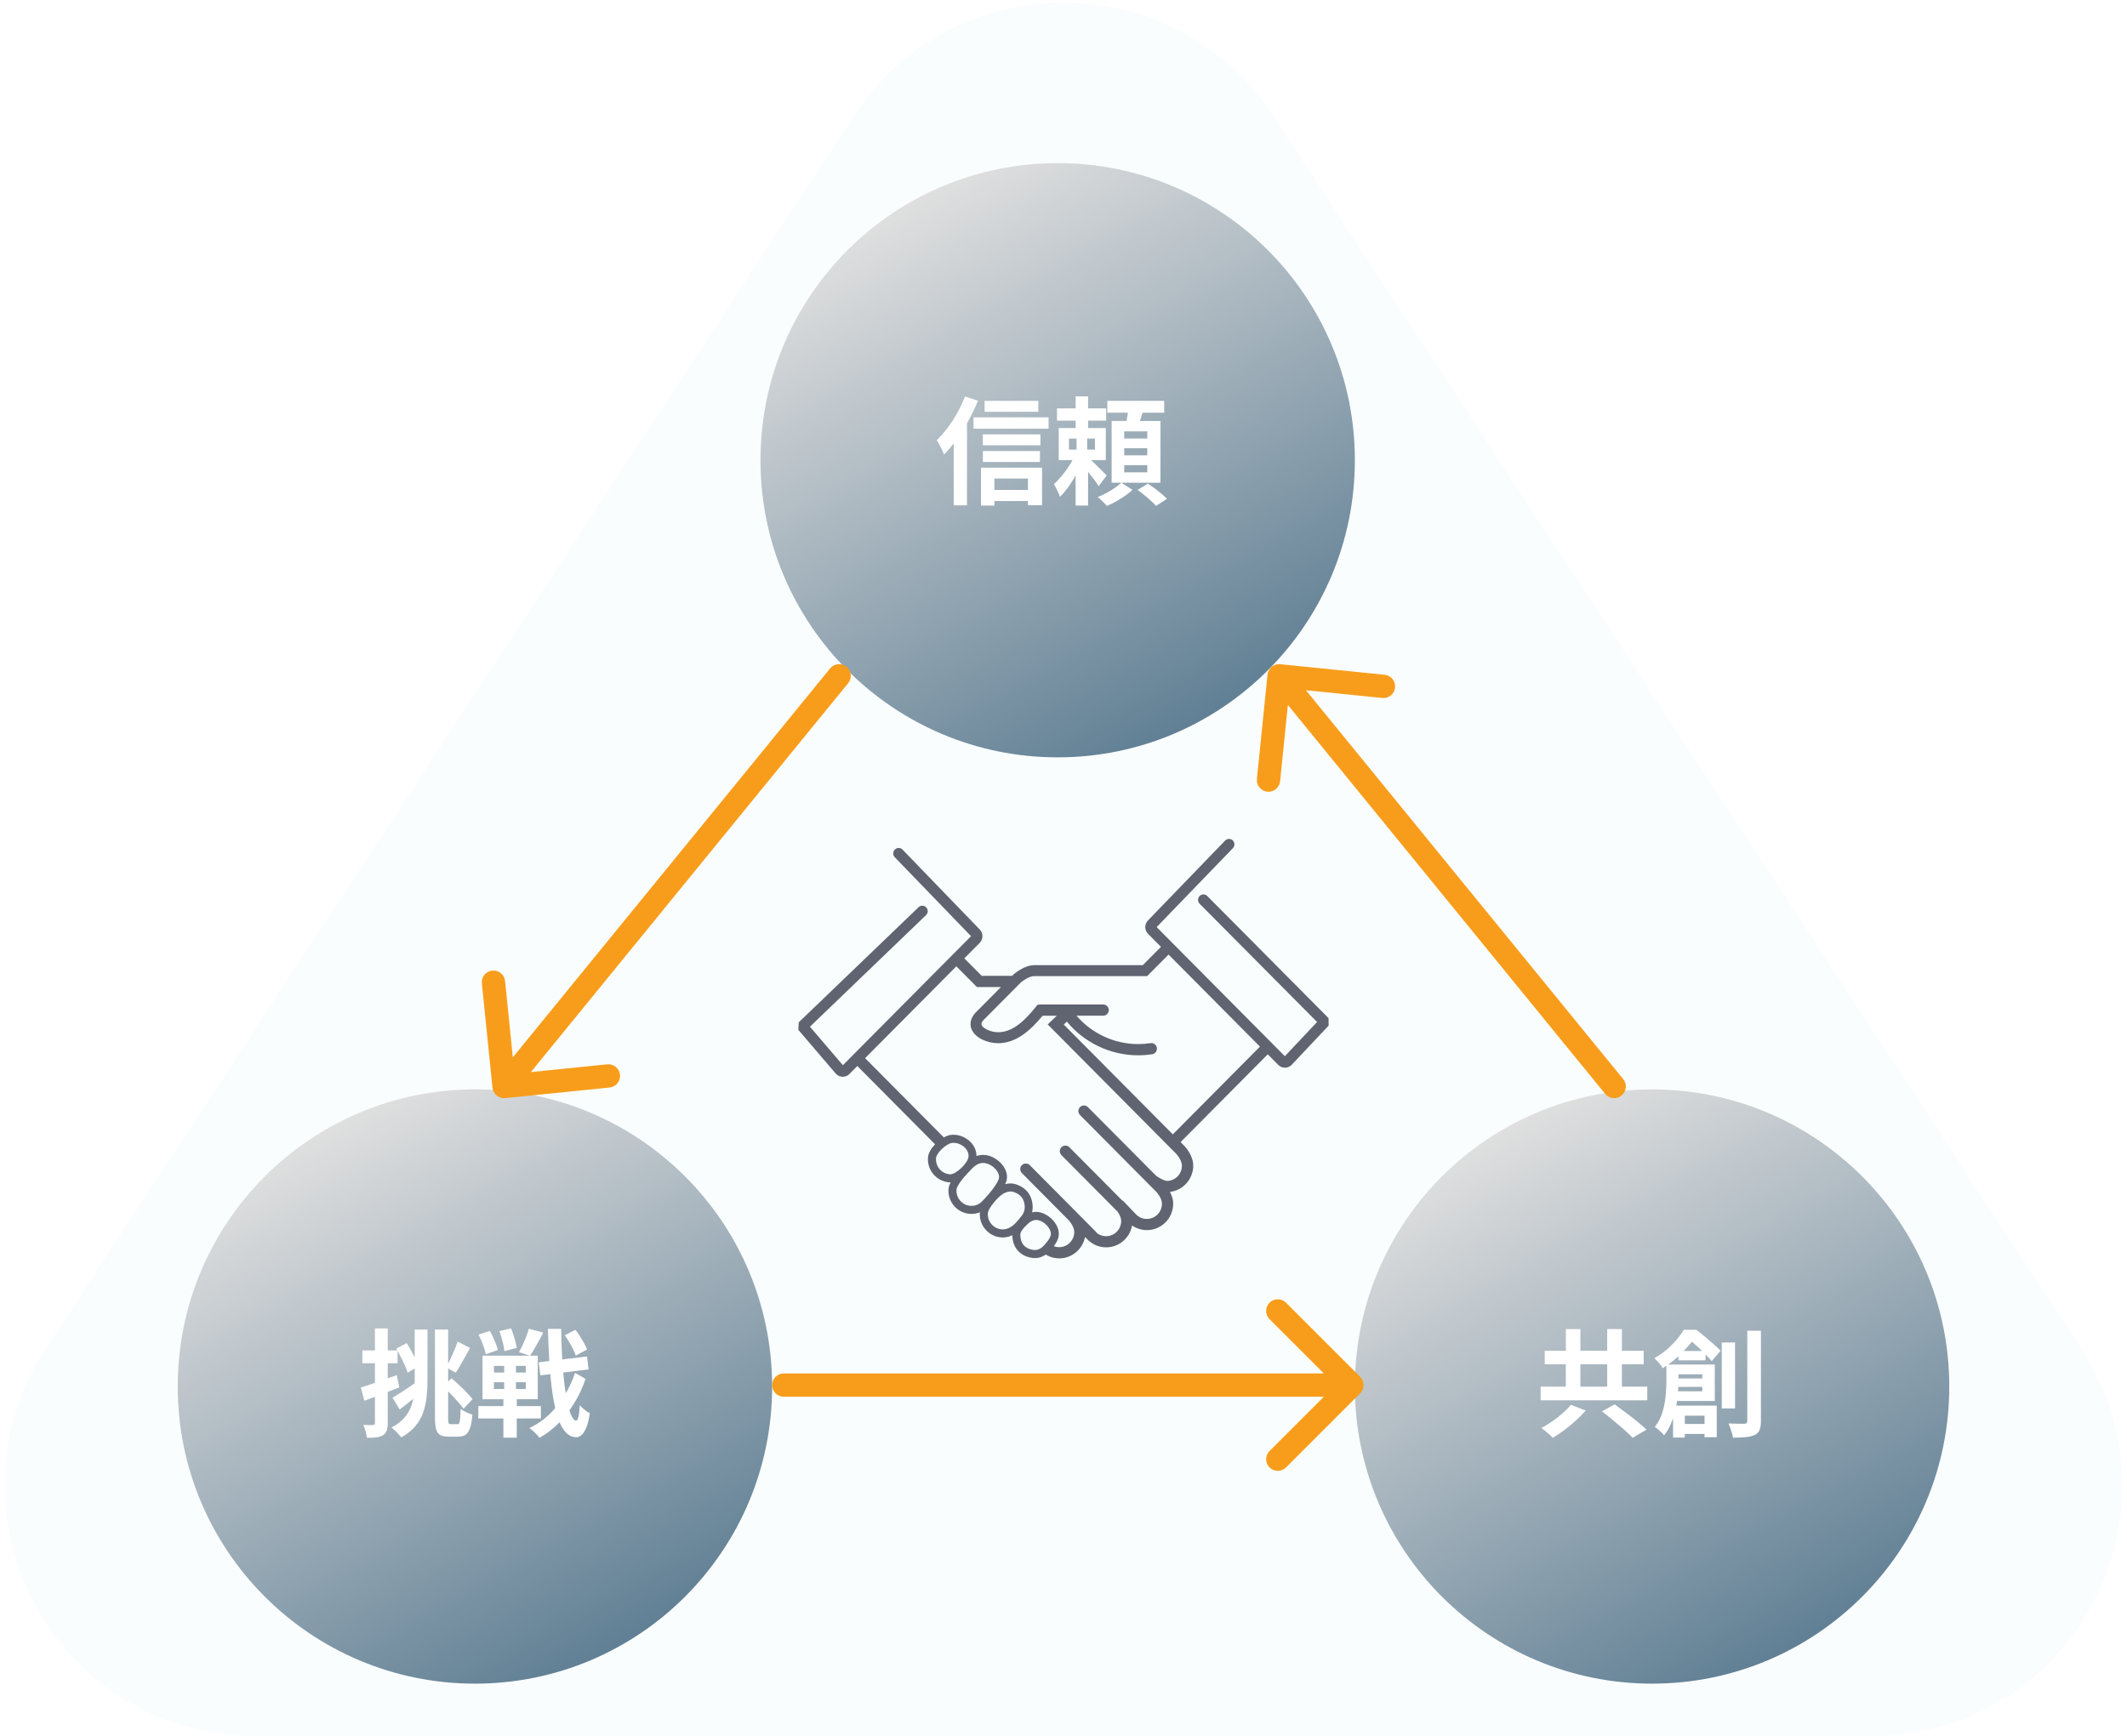 <svg width="365" height="298" viewBox="0 0 365 298" fill="none" xmlns="http://www.w3.org/2000/svg" xmlns:xlink="http://www.w3.org/1999/xlink">
<path d="M227.975 174.752L207.173 153.802C206.808 153.435 206.222 153.435 205.858 153.802C205.493 154.17 205.493 154.76 205.858 155.127L226.016 175.429L220.484 181.298L198.485 159.139L211.57 145.589C211.927 145.218 211.919 144.623 211.554 144.264C211.185 143.905 210.595 143.913 210.239 144.281L197.005 157.987C196.374 158.623 196.374 159.659 197.005 160.294L199.223 162.527L196.104 165.672H177.49C175.814 165.672 174.162 167.059 173.978 167.216L173.925 167.265C173.925 167.265 173.843 167.348 173.695 167.497H168.458L165.482 164.5L168.117 161.846C168.749 161.211 168.749 160.175 168.126 159.547L154.88 145.837C154.524 145.465 153.934 145.457 153.565 145.82C153.196 146.179 153.188 146.774 153.548 147.145L166.634 160.695L144.643 182.842L138.992 176.234L158.913 157.079C159.286 156.72 159.298 156.13 158.942 155.754C158.585 155.379 157.999 155.367 157.626 155.726L137.061 175.491L137 176.779L143.43 184.299L143.479 184.352C143.787 184.658 144.192 184.827 144.623 184.827C145.053 184.827 145.463 184.658 145.77 184.348L147.122 182.986L160.458 196.416C159.794 197.11 159.302 197.927 159.245 198.67C159.163 199.73 159.495 200.762 160.183 201.567C160.868 202.376 161.827 202.863 162.884 202.946C162.933 202.946 162.991 202.954 163.044 202.954C163.073 202.954 163.105 202.95 163.134 202.95C162.933 203.342 162.794 203.73 162.765 204.076C162.597 206.264 164.228 208.183 166.4 208.356C166.503 208.365 166.605 208.369 166.712 208.369C167.208 208.369 167.695 208.274 168.15 208.092C168.15 208.1 168.15 208.113 168.15 208.121C168.068 209.182 168.4 210.209 169.089 211.018C169.777 211.827 170.732 212.318 171.785 212.401C171.884 212.409 171.978 212.409 172.072 212.409C172.625 212.409 173.175 212.281 173.716 212.025C173.744 214.11 175.011 215.596 177.047 215.905C177.228 215.934 177.408 215.95 177.584 215.95C178.359 215.95 178.982 215.686 179.486 215.331L179.691 215.488C180.326 215.823 181.035 216 181.773 216C183.945 216 185.785 214.432 186.195 212.335L186.649 212.789C187.498 213.639 188.629 214.11 189.825 214.11C192.03 214.11 193.895 212.496 194.264 210.354C195.01 210.87 195.899 211.15 196.817 211.15C199.3 211.15 201.321 209.116 201.321 206.615C201.321 205.847 201.054 205.137 200.768 204.592C203.005 204.332 204.763 202.397 204.763 200.085C204.763 198.36 203.448 196.911 203.292 196.746L202.591 196.041L217.55 180.976L219.353 182.792C219.66 183.098 220.066 183.267 220.5 183.267C220.935 183.267 221.336 183.098 221.644 182.792L228 176.048L227.984 174.74L227.975 174.752ZM163.044 201.571C163.044 201.571 163.007 201.571 162.991 201.571C162.302 201.517 161.679 201.196 161.233 200.671C160.786 200.147 160.569 199.474 160.622 198.785C160.692 197.898 162.396 196.292 163.388 196.181C163.466 196.173 163.548 196.169 163.63 196.169C164.351 196.169 165.113 196.507 165.63 197.048C165.913 197.345 166.24 197.84 166.208 198.496C166.154 199.59 164.114 201.575 163.044 201.575V201.571ZM168.359 206.379C167.847 206.813 167.187 207.031 166.507 206.978C165.093 206.866 164.027 205.616 164.138 204.192C164.191 203.486 165.474 201.93 166.368 201.051L166.413 201.002C167.204 200.061 167.933 199.623 168.708 199.623C168.855 199.623 169.011 199.64 169.167 199.673C170.232 199.895 171.482 201.014 171.445 202.075C171.408 202.983 169.626 205.133 168.359 206.383V206.379ZM173.798 210.375C173.142 210.857 172.531 211.072 171.888 211.018C171.203 210.965 170.58 210.647 170.134 210.119C169.687 209.595 169.466 208.922 169.523 208.233C169.552 207.894 169.818 207.225 170.941 205.967C171.814 204.993 172.552 204.555 173.404 204.518H173.441C173.892 204.518 174.613 204.832 175.052 205.22C175.687 205.781 175.879 206.689 175.843 207.353C175.822 207.762 175.679 208.179 175.408 208.596C175.179 208.897 174.306 210.003 173.793 210.379L173.798 210.375ZM177.252 214.539C175.851 214.324 175.08 213.404 175.088 211.947C175.088 211.394 175.679 210.754 176.121 210.325C176.658 209.801 176.957 209.557 177.539 209.434C177.621 209.417 177.711 209.405 177.801 209.405C178.51 209.405 179.379 209.929 179.912 210.672C180.281 211.188 180.416 211.716 180.281 212.125C180.125 212.603 179.859 212.933 179.527 213.346L179.461 213.429C178.732 214.341 178.076 214.667 177.244 214.539H177.252ZM200.251 202.698C199.866 202.698 199.005 202.265 198.411 201.839L186.686 190.035C186.326 189.668 185.695 189.668 185.334 190.035C184.961 190.411 184.961 191.018 185.334 191.397L198.477 204.634C198.579 204.749 199.395 205.694 199.395 206.619C199.395 208.059 198.231 209.231 196.801 209.231C196.124 209.231 195.481 208.971 195.001 208.501L192.67 206.062L192.625 206.107L183.498 196.916C183.137 196.552 182.506 196.552 182.15 196.916C181.969 197.097 181.867 197.341 181.867 197.597C181.867 197.852 181.965 198.096 182.146 198.278L191.784 207.985C192.055 208.369 192.399 208.98 192.399 209.582C192.399 211.023 191.235 212.195 189.805 212.195C189.239 212.195 188.694 212.009 188.252 211.675C188.211 211.6 188.158 211.53 188.096 211.468L184.842 208.191L184.609 207.952L176.707 199.995C176.347 199.635 175.72 199.631 175.355 199.995C174.982 200.37 174.982 200.981 175.355 201.357L183.42 209.479C183.453 209.516 184.346 210.511 184.346 211.468C184.346 212.909 183.182 214.081 181.752 214.081C181.502 214.081 181.252 214.044 181.019 213.974C181.019 213.982 181.01 213.99 181.006 213.998L180.863 213.87C181.137 213.507 181.396 213.103 181.576 212.566C181.855 211.732 181.65 210.746 181.019 209.863C180.232 208.757 178.933 208.018 177.789 208.018C177.601 208.018 177.416 208.039 177.24 208.076C177.191 208.088 177.15 208.1 177.101 208.113C177.158 207.886 177.195 207.655 177.207 207.424C177.269 206.144 176.797 204.931 175.945 204.18C175.22 203.54 174.125 203.102 173.326 203.135C173.031 203.148 172.748 203.193 172.49 203.263C172.675 202.863 172.793 202.475 172.806 202.128C172.875 200.308 171.08 198.657 169.429 198.315C169.183 198.265 168.933 198.236 168.691 198.236C168.306 198.236 167.933 198.302 167.564 198.43C167.568 197.58 167.236 196.755 166.609 196.09C165.831 195.269 164.712 194.778 163.609 194.778C163.478 194.778 163.343 194.786 163.212 194.798C162.831 194.84 162.4 195.001 161.966 195.24L148.454 181.636L164.109 165.87L167.646 169.432H171.765C170.179 171.029 168.183 173.044 167.523 173.704C166.281 174.954 166.486 176.098 166.72 176.667C167.363 178.227 169.548 179.069 171.277 179.069C174.474 179.069 176.924 176.746 178.912 174.356H181.338L179.793 175.846L201.891 198.1C201.927 198.141 202.821 199.14 202.821 200.098C202.821 201.538 201.657 202.706 200.227 202.706L200.251 202.698ZM201.268 194.72L182.547 175.867L183.072 175.359C186.076 178.999 190.584 181.145 195.301 181.145C196.116 181.145 196.932 181.083 197.723 180.96C198.243 180.877 198.6 180.386 198.522 179.862C198.444 179.35 197.956 178.974 197.432 179.057C196.727 179.164 196.01 179.218 195.297 179.218C191.239 179.218 187.367 177.41 184.727 174.344H189.317C189.842 174.344 190.272 173.91 190.272 173.382C190.272 172.854 189.842 172.42 189.317 172.42H178.523C178.449 172.42 178.379 172.429 178.31 172.445H178.068L177.9 172.656C177.814 172.73 177.744 172.817 177.687 172.916C175.859 175.148 173.818 177.183 171.289 177.183C170.093 177.183 168.712 176.581 168.449 175.941C168.413 175.85 168.298 175.574 168.847 175.021C169.945 173.914 174.793 169.028 175.203 168.619C175.56 168.318 176.654 167.546 177.478 167.546H196.862L200.526 163.852L216.214 179.651L201.255 194.716L201.268 194.72Z" fill="#2E2F41"/>
<path style="mix-blend-mode:multiply" d="M146.536 19.877C163.514 -6.029 201.487 -6.029 218.465 19.877L357.111 231.43C375.852 260.027 355.337 298 321.146 298H43.855C9.664 298 -10.851 260.027 7.89 231.43L146.536 19.877Z" fill="url(#pattern0_349_85)"/>
<circle cx="181.5" cy="79" r="51" fill="url(#paint0_linear_349_85)"/>
<circle cx="81.5" cy="238" r="51" fill="url(#paint1_linear_349_85)"/>
<circle cx="283.5" cy="238" r="51" fill="url(#paint2_linear_349_85)"/>
<path d="M181.38 70.1H189.82V72.2H181.38V70.1ZM184.58 68.04H186.72V74.66H184.58V68.04ZM183.44 75.28V77.18H187.9V75.28H183.44ZM181.68 73.48H189.76V78.98H181.68V73.48ZM184.58 77.86L186.06 78.58C185.754 79.353 185.374 80.16 184.92 81C184.48 81.827 184 82.62 183.48 83.38C182.96 84.14 182.427 84.773 181.88 85.28C181.787 84.96 181.634 84.587 181.42 84.16C181.207 83.733 181.02 83.373 180.86 83.08C181.327 82.68 181.8 82.187 182.28 81.6C182.774 81 183.22 80.373 183.62 79.72C184.02 79.067 184.34 78.447 184.58 77.86ZM186.62 78.44C186.78 78.56 187.014 78.767 187.32 79.06C187.64 79.353 187.974 79.673 188.32 80.02C188.667 80.367 188.987 80.687 189.28 80.98C189.587 81.26 189.8 81.467 189.92 81.6L188.52 83.46C188.374 83.18 188.167 82.86 187.9 82.5C187.634 82.14 187.347 81.773 187.04 81.4C186.747 81.013 186.46 80.653 186.18 80.32C185.9 79.973 185.66 79.687 185.46 79.46L186.62 78.44ZM184.74 74.54H186.56V78.26H186.72V86.78H184.58V78.26H184.74V74.54ZM190.02 68.8H199.78V70.84H190.02V68.8ZM192.92 76.94V78.16H196.88V76.94H192.92ZM192.92 79.84V81.08H196.88V79.84H192.92ZM192.92 74.04V75.28H196.88V74.04H192.92ZM190.76 72.26H199.14V82.86H190.76V72.26ZM193.66 69.92L196.28 70.22C196.08 70.833 195.88 71.44 195.68 72.04C195.48 72.627 195.3 73.133 195.14 73.56L193.14 73.18C193.247 72.713 193.347 72.18 193.44 71.58C193.547 70.967 193.62 70.413 193.66 69.92ZM192.4 82.86L194.34 84.08C193.98 84.427 193.547 84.773 193.04 85.12C192.547 85.467 192.034 85.787 191.5 86.08C190.967 86.387 190.447 86.64 189.94 86.84C189.754 86.613 189.507 86.353 189.2 86.06C188.907 85.767 188.627 85.52 188.36 85.32C188.867 85.133 189.374 84.9 189.88 84.62C190.387 84.34 190.867 84.047 191.32 83.74C191.774 83.433 192.134 83.14 192.4 82.86ZM195.22 84.1L196.98 83.02C197.354 83.26 197.747 83.533 198.16 83.84C198.574 84.147 198.967 84.46 199.34 84.78C199.714 85.087 200.02 85.367 200.26 85.62L198.38 86.84C198.167 86.587 197.88 86.3 197.52 85.98C197.174 85.66 196.794 85.333 196.38 85C195.98 84.667 195.594 84.367 195.22 84.1Z" fill="white"/>
<path d="M168.96 68.8H178.18V70.68H168.96V68.8ZM168.66 74.56H178.54V76.44H168.66V74.56ZM168.66 77.42H178.46V79.3H168.66V77.42ZM169.6 84.1H177.58V86H169.6V84.1ZM167.06 71.64H179.94V73.58H167.06V71.64ZM168.34 80.28H178.82V86.72H176.4V82.14H170.64V86.78H168.34V80.28ZM165.6 68.06L167.82 68.78C167.367 69.913 166.827 71.046 166.2 72.18C165.587 73.3 164.92 74.366 164.2 75.38C163.494 76.38 162.76 77.26 162 78.02C161.934 77.82 161.827 77.566 161.68 77.26C161.534 76.953 161.374 76.64 161.2 76.32C161.027 76 160.874 75.746 160.74 75.56C161.38 74.946 162 74.24 162.6 73.44C163.214 72.64 163.774 71.78 164.28 70.86C164.787 69.94 165.227 69.006 165.6 68.06ZM163.66 73.58L165.94 71.3V71.32V86.74H163.66V73.58Z" fill="white"/>
<path d="M92.44 233.84L100.74 232.84L101 235.06L92.72 236.08L92.44 233.84ZM96.92 229.2L98.74 228.26C99.007 228.606 99.267 228.98 99.52 229.38C99.787 229.78 100.027 230.18 100.24 230.58C100.467 230.966 100.633 231.32 100.74 231.64L98.8 232.7C98.707 232.38 98.56 232.02 98.36 231.62C98.16 231.206 97.933 230.793 97.68 230.38C97.427 229.953 97.173 229.56 96.92 229.2ZM82.1 229.08L84.06 228.46C84.353 228.966 84.627 229.526 84.88 230.14C85.147 230.753 85.327 231.286 85.42 231.74L83.34 232.46C83.273 232.006 83.12 231.466 82.88 230.84C82.653 230.2 82.393 229.613 82.1 229.08ZM85.7 228.48L87.7 228.02C87.913 228.54 88.113 229.12 88.3 229.76C88.487 230.386 88.613 230.92 88.68 231.36L86.56 231.92C86.52 231.466 86.413 230.92 86.24 230.28C86.08 229.626 85.9 229.026 85.7 228.48ZM84.76 237.26V238.42H90.22V237.26H84.76ZM84.76 234.46V235.6H90.22V234.46H84.76ZM82.8 232.7H92.28V240.18H82.8V232.7ZM82.08 241.36H92.82V243.48H82.08V241.36ZM90.76 228.08L93.22 228.74C92.86 229.46 92.473 230.18 92.06 230.9C91.66 231.62 91.293 232.226 90.96 232.72L89.06 232.1C89.273 231.726 89.487 231.306 89.7 230.84C89.913 230.373 90.113 229.9 90.3 229.42C90.487 228.94 90.64 228.493 90.76 228.08ZM86.52 233.28H88.54V239.28H88.68V246.78H86.38V239.28H86.52V233.28ZM98.68 235.66L100.48 236.68C100.027 238.066 99.407 239.413 98.62 240.72C97.833 242.026 96.927 243.206 95.9 244.26C94.873 245.3 93.767 246.146 92.58 246.8C92.367 246.52 92.1 246.22 91.78 245.9C91.46 245.593 91.147 245.333 90.84 245.12C92.067 244.56 93.193 243.793 94.22 242.82C95.247 241.846 96.133 240.74 96.88 239.5C97.64 238.26 98.24 236.98 98.68 235.66ZM94.02 228.1H96.3C96.313 229.793 96.367 231.42 96.46 232.98C96.553 234.54 96.673 235.973 96.82 237.28C96.98 238.586 97.16 239.733 97.36 240.72C97.573 241.693 97.807 242.453 98.06 243C98.313 243.546 98.58 243.833 98.86 243.86C99.02 243.86 99.153 243.64 99.26 243.2C99.367 242.746 99.447 242.08 99.5 241.2C99.633 241.373 99.807 241.553 100.02 241.74C100.247 241.926 100.467 242.1 100.68 242.26C100.907 242.406 101.087 242.513 101.22 242.58C101.047 243.713 100.827 244.573 100.56 245.16C100.293 245.76 100.013 246.166 99.72 246.38C99.427 246.606 99.133 246.713 98.84 246.7C98.133 246.673 97.52 246.366 97 245.78C96.493 245.193 96.06 244.36 95.7 243.28C95.353 242.2 95.067 240.9 94.84 239.38C94.613 237.846 94.433 236.133 94.3 234.24C94.18 232.346 94.087 230.3 94.02 228.1Z" fill="white"/>
<path d="M61.92 238.16C62.707 237.92 63.647 237.613 64.74 237.24C65.833 236.853 66.947 236.453 68.08 236.04L68.52 238.14C67.507 238.553 66.473 238.96 65.42 239.36C64.367 239.746 63.4 240.106 62.52 240.44L61.92 238.16ZM62.18 231.8H68.22V234H62.18V231.8ZM64.34 228.02H66.54V244.26C66.54 244.806 66.48 245.24 66.36 245.56C66.253 245.893 66.047 246.153 65.74 246.34C65.447 246.526 65.073 246.653 64.62 246.72C64.18 246.786 63.627 246.813 62.96 246.8C62.933 246.506 62.86 246.14 62.74 245.7C62.62 245.273 62.487 244.9 62.34 244.58C62.713 244.593 63.053 244.606 63.36 244.62C63.68 244.62 63.9 244.613 64.02 244.6C64.14 244.6 64.22 244.58 64.26 244.54C64.313 244.486 64.34 244.393 64.34 244.26V228.02ZM71.16 228.22H73.36V236.98C73.36 237.98 73.307 238.946 73.2 239.88C73.093 240.813 72.887 241.7 72.58 242.54C72.287 243.366 71.84 244.133 71.24 244.84C70.64 245.546 69.847 246.173 68.86 246.72C68.727 246.546 68.56 246.353 68.36 246.14C68.16 245.926 67.953 245.72 67.74 245.52C67.527 245.32 67.333 245.16 67.16 245.04C68.04 244.573 68.747 244.053 69.28 243.48C69.813 242.893 70.213 242.26 70.48 241.58C70.76 240.9 70.94 240.173 71.02 239.4C71.113 238.613 71.16 237.8 71.16 236.96V228.22ZM74.64 228.22H76.9V243.38C76.9 243.846 76.927 244.146 76.98 244.28C77.033 244.4 77.167 244.46 77.38 244.46C77.42 244.46 77.487 244.46 77.58 244.46C77.687 244.46 77.8 244.46 77.92 244.46C78.04 244.46 78.153 244.46 78.26 244.46C78.367 244.46 78.447 244.46 78.5 244.46C78.647 244.46 78.753 244.386 78.82 244.24C78.887 244.08 78.933 243.813 78.96 243.44C79 243.053 79.027 242.526 79.04 241.86C79.307 242.046 79.633 242.233 80.02 242.42C80.407 242.606 80.753 242.733 81.06 242.8C80.993 243.72 80.873 244.453 80.7 245C80.527 245.56 80.28 245.966 79.96 246.22C79.653 246.473 79.233 246.6 78.7 246.6C78.62 246.6 78.493 246.6 78.32 246.6C78.16 246.6 77.987 246.6 77.8 246.6C77.627 246.6 77.46 246.6 77.3 246.6C77.153 246.6 77.04 246.6 76.96 246.6C76.36 246.6 75.887 246.506 75.54 246.32C75.207 246.133 74.973 245.8 74.84 245.32C74.707 244.853 74.64 244.2 74.64 243.36V228.22ZM68 231.5L69.78 230.54C70.047 230.953 70.313 231.4 70.58 231.88C70.847 232.36 71.087 232.826 71.3 233.28C71.527 233.733 71.707 234.14 71.84 234.5L69.96 235.62C69.853 235.246 69.687 234.82 69.46 234.34C69.247 233.86 69.013 233.373 68.76 232.88C68.507 232.386 68.253 231.926 68 231.5ZM76.04 238.02L77.48 236.58C77.92 236.94 78.367 237.34 78.82 237.78C79.287 238.206 79.713 238.626 80.1 239.04C80.5 239.453 80.827 239.826 81.08 240.16L79.54 241.82C79.3 241.473 78.987 241.08 78.6 240.64C78.213 240.186 77.793 239.733 77.34 239.28C76.9 238.813 76.467 238.393 76.04 238.02ZM67.36 239.92C67.827 239.64 68.393 239.286 69.06 238.86C69.727 238.42 70.407 237.96 71.1 237.48L71.88 239.32C71.347 239.76 70.793 240.206 70.22 240.66C69.647 241.113 69.1 241.54 68.58 241.94L67.36 239.92ZM78.52 230.28L80.66 231.38C80.393 231.873 80.113 232.38 79.82 232.9C79.527 233.42 79.247 233.913 78.98 234.38C78.713 234.846 78.453 235.26 78.2 235.62L76.54 234.7C76.78 234.313 77.02 233.866 77.26 233.36C77.5 232.84 77.733 232.313 77.96 231.78C78.2 231.246 78.387 230.746 78.52 230.28Z" fill="white"/>
<path d="M288.02 231.9H292.68V233.5H288.02V231.9ZM287.96 244.42H293.92V246.14H287.96V244.42ZM286.94 236.62H293.32V238.06H286.94V236.62ZM285.96 234.22H288.02V237.16C288.02 237.826 287.987 238.56 287.92 239.36C287.853 240.146 287.733 240.96 287.56 241.8C287.387 242.64 287.133 243.453 286.8 244.24C286.48 245.026 286.067 245.74 285.56 246.38C285.467 246.246 285.32 246.08 285.12 245.88C284.92 245.693 284.713 245.506 284.5 245.32C284.3 245.146 284.12 245.02 283.96 244.94C284.573 244.166 285.013 243.32 285.28 242.4C285.56 241.48 285.74 240.566 285.82 239.66C285.913 238.74 285.96 237.893 285.96 237.12V234.22ZM287.12 234.22H294.26V240.48H287.06V238.82H292.12V235.9H287.12V234.22ZM287.1 241.28H294.6V246.7H292.5V243H289.12V246.76H287.1V241.28ZM295.46 230.44H297.74V241.76H295.46V230.44ZM299.84 228.42H302.18V243.92C302.18 244.6 302.1 245.12 301.94 245.48C301.793 245.84 301.527 246.113 301.14 246.3C300.74 246.5 300.233 246.626 299.62 246.68C299.007 246.746 298.26 246.78 297.38 246.78C297.353 246.553 297.293 246.293 297.2 246C297.12 245.706 297.027 245.406 296.92 245.1C296.813 244.806 296.707 244.553 296.6 244.34C297.2 244.353 297.76 244.366 298.28 244.38C298.8 244.38 299.16 244.38 299.36 244.38C299.533 244.38 299.653 244.346 299.72 244.28C299.8 244.2 299.84 244.073 299.84 243.9V228.42ZM288.94 228.26H290.26V228.74H291.02V229.42C290.42 230.233 289.66 231.126 288.74 232.1C287.833 233.06 286.693 233.98 285.32 234.86C285.24 234.686 285.113 234.486 284.94 234.26C284.767 234.033 284.58 233.82 284.38 233.62C284.193 233.42 284.027 233.26 283.88 233.14C284.68 232.686 285.4 232.186 286.04 231.64C286.68 231.08 287.24 230.513 287.72 229.94C288.213 229.366 288.62 228.806 288.94 228.26ZM289.44 228.26H291.08C291.547 228.606 292.04 229 292.56 229.44C293.08 229.866 293.58 230.293 294.06 230.72C294.54 231.133 294.94 231.513 295.26 231.86L293.74 233.64C293.447 233.293 293.08 232.9 292.64 232.46C292.2 232.006 291.733 231.553 291.24 231.1C290.76 230.646 290.3 230.266 289.86 229.96H289.44V228.26Z" fill="white"/>
<path d="M268.7 228.14H271.2V239.62H268.7V228.14ZM275.8 228.14H278.32V239.62H275.8V228.14ZM264.38 238.02H282.68V240.36H264.38V238.02ZM265.08 231.86H282.06V234.18H265.08V231.86ZM274.9 242.26L277.08 241.06C277.653 241.473 278.28 241.94 278.96 242.46C279.653 242.966 280.32 243.48 280.96 244C281.6 244.52 282.127 244.986 282.54 245.4L280.16 246.8C279.8 246.4 279.313 245.933 278.7 245.4C278.1 244.866 277.467 244.326 276.8 243.78C276.133 243.22 275.5 242.713 274.9 242.26ZM269.56 241.14L272.12 242.12C271.613 242.693 271.047 243.266 270.42 243.84C269.793 244.413 269.14 244.953 268.46 245.46C267.78 245.98 267.113 246.426 266.46 246.8C266.3 246.626 266.1 246.433 265.86 246.22C265.62 246.006 265.38 245.8 265.14 245.6C264.913 245.413 264.7 245.253 264.5 245.12C265.14 244.773 265.78 244.38 266.42 243.94C267.06 243.5 267.653 243.033 268.2 242.54C268.76 242.046 269.213 241.58 269.56 241.14Z" fill="white"/>
<path d="M219.702 114.01C218.603 113.899 217.622 114.699 217.51 115.798L215.691 133.706C215.58 134.805 216.38 135.786 217.479 135.898C218.578 136.009 219.559 135.209 219.671 134.11L221.288 118.192L237.206 119.809C238.305 119.92 239.286 119.12 239.398 118.021C239.509 116.922 238.709 115.941 237.61 115.829L219.702 114.01ZM275.45 187.764C276.148 188.62 277.408 188.748 278.264 188.05C279.12 187.352 279.248 186.092 278.55 185.236L277 186.5L275.45 187.764ZM219.5 116L217.95 117.264L275.45 187.764L277 186.5L278.55 185.236L221.05 114.736L219.5 116Z" fill="#F89D1B"/>
<path d="M86.702 188.49C85.603 188.601 84.622 187.801 84.51 186.702L82.691 168.794C82.58 167.695 83.38 166.714 84.479 166.602C85.578 166.491 86.559 167.291 86.671 168.39L88.288 184.308L104.206 182.691C105.305 182.58 106.286 183.38 106.398 184.479C106.509 185.578 105.709 186.559 104.61 186.671L86.702 188.49ZM142.45 114.736C143.148 113.88 144.408 113.752 145.264 114.45C146.12 115.148 146.248 116.408 145.55 117.264L144 116L142.45 114.736ZM86.5 186.5L84.95 185.236L142.45 114.736L144 116L145.55 117.264L88.05 187.764L86.5 186.5Z" fill="#F89D1B"/>
<path d="M233.414 239.164C234.195 238.383 234.195 237.117 233.414 236.336L220.686 223.608C219.905 222.827 218.639 222.827 217.858 223.608C217.077 224.389 217.077 225.655 217.858 226.436L229.172 237.75L217.858 249.064C217.077 249.845 217.077 251.111 217.858 251.892C218.639 252.673 219.905 252.673 220.686 251.892L233.414 239.164ZM134.5 235.75C133.395 235.75 132.5 236.645 132.5 237.75C132.5 238.855 133.395 239.75 134.5 239.75L134.5 237.75L134.5 235.75ZM232 237.75L232 235.75L134.5 235.75L134.5 237.75L134.5 239.75L232 239.75L232 237.75Z" fill="#F89D1B"/>
<defs>
<linearGradient id="paint0_linear_349_85" x1="156.354" y1="34.729" x2="206.646" y2="123.979" gradientUnits="userSpaceOnUse">
<stop stop-color="#DFDFDF"/>
<stop offset="1" stop-color="#607F94"/>
</linearGradient>
<linearGradient id="paint1_linear_349_85" x1="56.354" y1="193.729" x2="106.646" y2="282.979" gradientUnits="userSpaceOnUse">
<stop stop-color="#DFDFDF"/>
<stop offset="1" stop-color="#607F94"/>
</linearGradient>
<linearGradient id="paint2_linear_349_85" x1="258.354" y1="193.729" x2="308.646" y2="282.979" gradientUnits="userSpaceOnUse">
<stop stop-color="#DFDFDF"/>
<stop offset="1" stop-color="#607F94"/>
</linearGradient>
<pattern id="pattern0_349_85" patternUnits="userSpaceOnUse" patternTransform="matrix(12.45 0 0 12.45 178.75 142.236)" preserveAspectRatio="none" viewBox="0 0 24.9 24.9" width="1" height="1">
<g id="pattern0_349_85_inner">
<circle cx="7.5" cy="7.5" r="7.5" fill="#ECF6F9"/>
</g>
</pattern></defs>
</svg>
